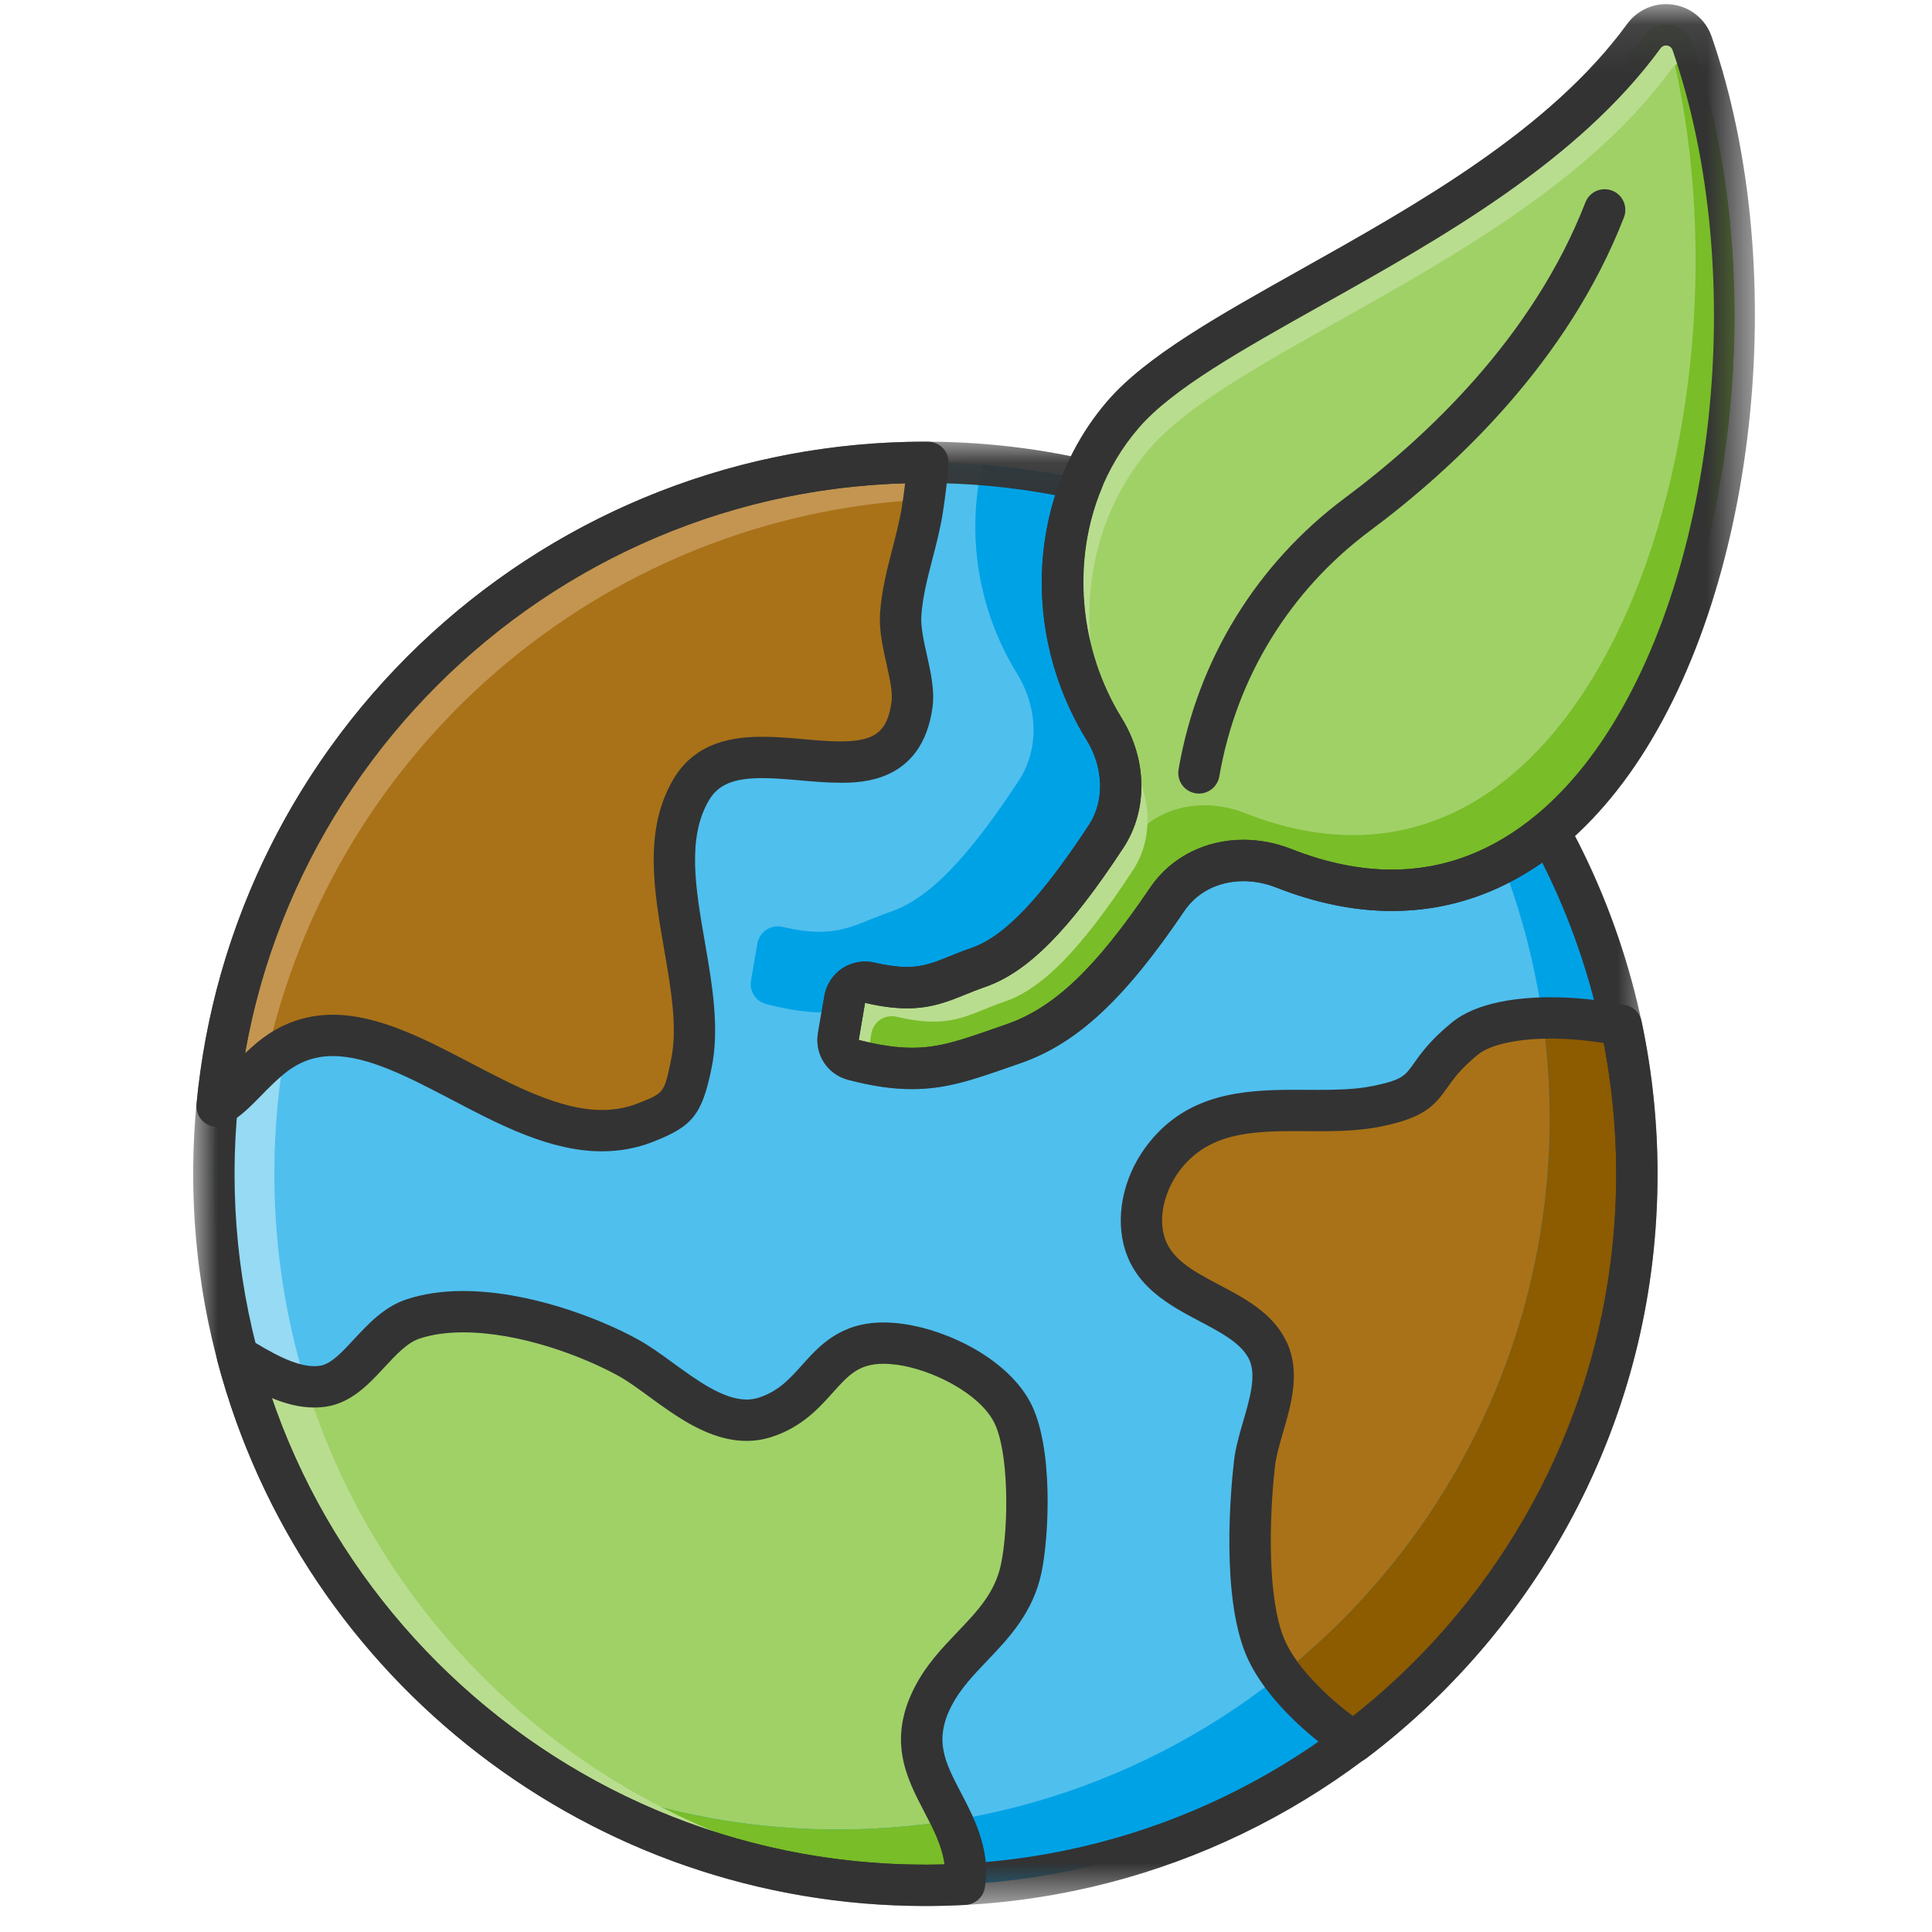 <svg xmlns="http://www.w3.org/2000/svg" xmlns:xlink="http://www.w3.org/1999/xlink" width="40" height="40" viewBox="0 0 40 40">
  <defs>
    <polygon id="materiales_bio_40x40-a" points=".082 .086 19.493 .086 19.493 22.549 .082 22.549"/>
    <polygon id="materiales_bio_40x40-c" points="0 .07 30.318 .07 30.318 30.388 0 30.388"/>
  </defs>
  <g fill="none" fill-rule="evenodd" transform="translate(4)">
    <path fill="#333" d="M20.823,16.43 C20.794,16.43 20.764,16.427 20.735,16.421 C20.506,16.373 20.359,16.152 20.402,15.924 C20.791,13.667 22.015,11.672 23.851,10.305 C25.518,9.064 27.733,6.995 28.824,4.191 C28.909,3.97 29.157,3.861 29.378,3.947 C29.598,4.032 29.707,4.28 29.622,4.501 C28.458,7.495 26.119,9.683 24.362,10.991 C22.702,12.228 21.595,14.033 21.245,16.074 C21.244,16.079 21.243,16.085 21.242,16.09 C21.199,16.291 21.021,16.43 20.823,16.43"/>
    <path fill="#A0D167" d="M13.489,20.69 C13.509,20.574 13.576,20.471 13.674,20.406 C13.772,20.341 13.892,20.32 14.007,20.346 C15.157,20.614 15.474,20.298 16.252,20.031 C17.025,19.765 17.819,18.966 18.904,17.313 C19.321,16.676 19.305,15.815 18.862,15.097 C17.588,13.034 17.731,10.342 19.255,8.578 C21.081,6.464 27.235,4.584 30.035,0.747 C30.16,0.576 30.37,0.488 30.58,0.52 C30.79,0.552 30.964,0.697 31.033,0.898 C33.689,8.584 30.161,20.963 22.583,17.977 C21.657,17.613 20.669,17.875 20.165,18.621 C18.958,20.406 18.03,21.249 16.97,21.614 C15.726,22.042 15.125,22.321 13.67,21.944 C13.455,21.888 13.319,21.677 13.357,21.458 L13.489,20.69 Z"/>
    <path fill="#4FBFEE" d="M22.583,17.978 C21.657,17.613 20.669,17.875 20.165,18.621 C18.958,20.406 18.03,21.249 16.97,21.614 C15.726,22.042 15.125,22.321 13.67,21.944 C13.455,21.888 13.32,21.677 13.357,21.458 L13.489,20.69 C13.509,20.574 13.576,20.471 13.674,20.406 C13.772,20.341 13.892,20.32 14.007,20.346 C15.157,20.614 15.474,20.298 16.252,20.031 C17.025,19.765 17.819,18.966 18.904,17.313 C19.321,16.676 19.305,15.816 18.862,15.097 C17.883,13.513 17.742,11.557 18.419,9.935 C17.37,9.698 16.279,9.572 15.159,9.572 C7.023,9.572 0.428,16.167 0.428,24.303 C0.428,32.439 7.023,39.034 15.159,39.034 C23.294,39.034 29.89,32.439 29.89,24.303 C29.89,21.732 29.23,19.316 28.073,17.212 C26.613,18.422 24.766,18.838 22.583,17.978"/>
    <path fill="#96DAF4" d="M1.68,24.303 C1.68,16.379 7.937,9.917 15.78,9.586 C15.574,9.578 15.367,9.572 15.159,9.572 C7.023,9.572 0.428,16.167 0.428,24.303 C0.428,32.438 7.023,39.034 15.159,39.034 C15.369,39.034 15.577,39.028 15.785,39.02 C7.94,38.691 1.68,32.229 1.68,24.303"/>
    <path fill="#A97218" d="M26.33,21.501 C25.298,22.345 25.766,22.644 24.521,22.901 C23.076,23.199 21.246,22.543 20.136,23.91 C19.759,24.372 19.527,25.05 19.679,25.662 C19.987,26.909 21.728,26.944 22.236,27.935 C22.597,28.639 22.054,29.585 21.974,30.293 C21.852,31.368 21.788,33.109 22.188,34.084 C22.459,34.743 23.156,35.468 24.026,36.066 C27.587,33.377 29.89,29.109 29.89,24.303 C29.89,23.249 29.778,22.22 29.567,21.229 C28.294,20.962 26.901,21.034 26.33,21.501"/>
    <path fill="#A0D167" d="M14.64,27.834 C13.017,27.606 13.097,28.939 11.843,29.344 C10.813,29.676 9.809,28.552 9.011,28.111 C7.868,27.481 5.883,26.863 4.548,27.309 C3.808,27.555 3.413,28.577 2.705,28.697 C2.144,28.792 1.541,28.463 0.916,28.076 C2.583,34.383 8.327,39.034 15.159,39.034 C15.43,39.034 15.7,39.026 15.968,39.011 C15.99,38.826 15.995,38.665 15.978,38.543 C15.806,37.269 14.577,36.563 15.32,35.123 C15.831,34.131 16.893,33.675 17.145,32.466 C17.312,31.664 17.345,29.97 16.951,29.231 C16.552,28.482 15.457,27.948 14.64,27.834"/>
    <path fill="#A97218" d="M15.101,10.525 C15.146,10.232 15.185,9.908 15.211,9.573 C15.194,9.573 15.176,9.572 15.159,9.572 C7.495,9.572 1.2,15.424 0.495,22.903 C0.891,22.67 1.132,22.299 1.602,21.91 C3.829,20.068 6.717,24.272 9.356,23.244 C10.033,22.981 10.138,22.874 10.312,22.032 C10.676,20.274 9.371,17.946 10.309,16.352 C11.311,14.648 14.547,17.043 14.883,14.585 C14.955,14.055 14.604,13.308 14.649,12.706 C14.704,11.96 14.988,11.26 15.101,10.525"/>
    <path fill="#00A2E6" d="M16.34 9.62C16.005 11.046 16.24 12.622 17.054 13.941 17.497 14.659 17.513 15.52 17.096 16.157 16.011 17.81 15.217 18.609 14.444 18.875 13.666 19.142 13.349 19.458 12.199 19.19 12.084 19.163 11.964 19.185 11.866 19.25 11.768 19.315 11.701 19.418 11.681 19.533L11.549 20.302C11.511 20.521 11.647 20.732 11.862 20.788 12.517 20.957 12.999 20.994 13.445 20.944L13.489 20.69C13.509 20.574 13.576 20.471 13.674 20.406 13.772 20.341 13.892 20.32 14.007 20.346 14.739 20.517 15.134 20.451 15.525 20.311 16.44 19.885 17.289 19.044 18.357 17.464 18.552 17.176 18.819 16.961 19.127 16.826 19.289 16.275 19.2 15.645 18.862 15.097 17.883 13.513 17.742 11.557 18.419 9.935 17.743 9.782 17.048 9.676 16.34 9.62M28.073 17.212C27.767 17.466 27.443 17.684 27.103 17.864 27.734 19.504 28.082 21.284 28.082 23.147 28.082 31.282 21.486 37.878 13.351 37.878 10.816 37.878 8.432 37.237 6.349 36.11 8.806 37.946 11.855 39.034 15.159 39.034 23.294 39.034 29.89 32.438 29.89 24.303 29.89 21.732 29.23 19.315 28.073 17.212"/>
    <path fill="#79BD28" d="M31.033,0.898 C30.964,0.697 30.79,0.551 30.58,0.52 C30.542,0.514 30.505,0.514 30.467,0.516 C32.651,8.227 29.112,19.724 21.778,16.835 C20.853,16.47 19.865,16.732 19.361,17.478 C18.154,19.263 17.226,20.106 16.166,20.471 C15.102,20.837 14.508,21.094 13.449,20.925 L13.357,21.459 C13.319,21.677 13.456,21.888 13.671,21.944 C15.125,22.321 15.726,22.042 16.97,21.614 C18.03,21.249 18.958,20.406 20.165,18.621 C20.669,17.875 21.657,17.613 22.583,17.977 C30.161,20.963 33.689,8.584 31.033,0.898"/>
    <path fill="#8D5B00" d="M29.566,21.229 C29.02,21.114 28.452,21.063 27.937,21.078 C28.67,26.274 26.608,31.416 22.526,34.67 C22.879,35.154 23.408,35.642 24.026,36.066 C28.602,32.611 30.755,26.873 29.566,21.229"/>
    <path fill="#B9DD8F" d="M14.042,21.393 C14.062,21.278 14.129,21.175 14.227,21.11 C14.325,21.045 14.445,21.023 14.56,21.05 C15.71,21.318 16.027,21.002 16.805,20.735 C17.578,20.469 18.372,19.67 19.456,18.017 C19.874,17.38 19.858,16.519 19.415,15.801 C18.141,13.738 18.283,11.046 19.808,9.281 C21.634,7.168 27.788,5.288 30.588,1.451 C30.713,1.28 30.923,1.192 31.133,1.224 C31.136,1.224 31.139,1.225 31.142,1.226 C31.107,1.116 31.071,1.006 31.033,0.898 C30.964,0.697 30.79,0.552 30.58,0.52 C30.37,0.488 30.16,0.576 30.035,0.748 C27.235,4.585 21.081,6.464 19.255,8.578 C17.731,10.342 17.588,13.034 18.862,15.097 C19.305,15.815 19.321,16.676 18.904,17.313 C17.819,18.966 17.025,19.765 16.252,20.031 C15.474,20.298 15.157,20.614 14.007,20.346 C13.892,20.32 13.772,20.341 13.674,20.406 C13.576,20.471 13.509,20.574 13.489,20.69 L13.357,21.459 C13.319,21.677 13.456,21.888 13.671,21.944 C13.763,21.968 13.851,21.989 13.936,22.007 L14.042,21.393 Z"/>
    <path fill="#79BD28" d="M15.968,39.011 L15.968,39.011 C16.002,38.717 16.029,38.373 15.706,37.689 C12.564,38.194 9.272,37.691 6.352,36.111 C9.056,38.132 12.422,39.204 15.968,39.011"/>
    <path fill="#333" d="M20.823,16.43 C20.794,16.43 20.764,16.427 20.735,16.421 C20.506,16.373 20.359,16.152 20.402,15.924 C20.791,13.667 22.015,11.672 23.851,10.305 C25.518,9.064 27.733,6.995 28.824,4.191 C28.909,3.97 29.157,3.861 29.378,3.947 C29.598,4.032 29.707,4.28 29.622,4.501 C28.458,7.495 26.119,9.683 24.362,10.991 C22.702,12.228 21.595,14.033 21.245,16.074 C21.244,16.079 21.243,16.085 21.242,16.09 C21.199,16.291 21.021,16.43 20.823,16.43"/>
    <g transform="translate(12.84)">
      <mask id="materiales_bio_40x40-b" fill="#fff">
        <use xlink:href="#materiales_bio_40x40-a"/>
      </mask>
      <path fill="#333" d="M1.07,20.763 L0.939,21.531 C1.368,21.641 1.719,21.693 2.043,21.693 C2.601,21.693 3.049,21.537 3.727,21.301 C3.812,21.271 3.9,21.24 3.991,21.209 C4.979,20.869 5.842,20.05 6.97,18.381 C7.391,17.758 8.114,17.387 8.904,17.387 C9.24,17.387 9.575,17.451 9.9,17.579 C10.617,17.862 11.316,18.005 11.978,18.005 L11.979,18.005 C14.007,18.005 15.393,16.655 16.2,15.524 C18.689,12.028 19.388,5.665 17.789,1.038 C17.771,0.987 17.728,0.951 17.676,0.943 C17.623,0.935 17.571,0.958 17.54,1 C15.832,3.341 13.008,4.925 10.516,6.322 C8.864,7.249 7.437,8.049 6.739,8.857 C5.343,10.474 5.197,12.947 6.386,14.872 C6.913,15.726 6.927,16.776 6.422,17.548 C5.293,19.268 4.435,20.131 3.551,20.435 C3.404,20.486 3.272,20.54 3.145,20.591 C2.784,20.738 2.442,20.876 1.938,20.876 C1.68,20.876 1.396,20.839 1.07,20.763 M2.043,22.549 C1.644,22.549 1.225,22.488 0.723,22.358 C0.289,22.245 0.019,21.828 0.095,21.386 L0.227,20.617 C0.267,20.386 0.402,20.179 0.597,20.049 C0.792,19.92 1.036,19.876 1.264,19.929 C1.526,19.99 1.746,20.02 1.938,20.02 C2.276,20.02 2.505,19.927 2.823,19.798 C2.955,19.745 3.104,19.684 3.273,19.626 C3.953,19.392 4.703,18.606 5.706,17.078 C6.03,16.584 6.011,15.894 5.658,15.322 C4.275,13.082 4.453,10.194 6.091,8.298 C6.888,7.376 8.375,6.542 10.098,5.576 C12.513,4.221 15.251,2.686 16.849,0.495 C17.036,0.239 17.338,0.085 17.655,0.085 C17.704,0.085 17.754,0.089 17.803,0.097 C18.172,0.152 18.476,0.405 18.598,0.758 C20.277,5.62 19.53,12.324 16.897,16.02 C15.573,17.878 13.873,18.861 11.979,18.861 L11.978,18.861 C11.208,18.861 10.403,18.698 9.586,18.376 C9.362,18.287 9.132,18.243 8.904,18.243 C8.391,18.243 7.945,18.468 7.679,18.86 C6.437,20.697 5.45,21.613 4.27,22.018 C4.179,22.049 4.093,22.08 4.009,22.109 C3.303,22.355 2.746,22.549 2.043,22.549" mask="url(#materiales_bio_40x40-b)"/>
    </g>
    <path fill="#333" d="M22.805,23.419 C21.864,23.419 21.039,23.476 20.468,24.179 C20.135,24.589 19.988,25.131 20.094,25.559 C20.218,26.06 20.694,26.311 21.246,26.603 C21.777,26.884 22.327,27.174 22.617,27.74 C22.94,28.369 22.738,29.063 22.559,29.675 C22.488,29.919 22.421,30.151 22.399,30.341 C22.271,31.472 22.242,33.088 22.584,33.921 C22.787,34.417 23.314,35.006 24.016,35.533 C27.481,32.8 29.462,28.725 29.462,24.303 C29.462,23.395 29.375,22.486 29.205,21.596 C28.838,21.535 28.464,21.503 28.11,21.503 C27.418,21.503 26.854,21.626 26.601,21.833 C26.243,22.125 26.096,22.333 25.966,22.517 C25.697,22.897 25.487,23.139 24.607,23.32 C24.205,23.403 23.791,23.421 23.293,23.421 C23.211,23.421 23.129,23.42 23.047,23.42 C22.966,23.419 22.885,23.419 22.805,23.419 M24.026,36.494 C23.941,36.494 23.856,36.469 23.783,36.419 C22.81,35.75 22.084,34.958 21.792,34.247 C21.284,33.011 21.477,30.871 21.549,30.244 C21.578,29.981 21.659,29.704 21.737,29.435 C21.878,28.954 22.022,28.457 21.855,28.13 C21.688,27.805 21.279,27.589 20.846,27.36 C20.205,27.021 19.479,26.637 19.263,25.765 C19.092,25.074 19.299,24.26 19.804,23.64 C20.611,22.646 21.729,22.563 22.805,22.563 C22.887,22.563 22.969,22.563 23.051,22.564 C23.132,22.564 23.212,22.565 23.293,22.565 C23.738,22.565 24.103,22.55 24.434,22.482 C25.028,22.359 25.089,22.274 25.267,22.023 C25.412,21.817 25.611,21.536 26.059,21.17 C26.588,20.738 27.467,20.647 28.11,20.647 C28.611,20.647 29.145,20.703 29.655,20.81 C29.821,20.845 29.951,20.974 29.986,21.14 C30.206,22.176 30.318,23.24 30.318,24.303 C30.318,26.721 29.765,29.033 28.675,31.173 C27.635,33.214 26.117,35.024 24.284,36.408 C24.207,36.465 24.117,36.494 24.026,36.494"/>
    <path fill="#C39551" d="M15.128,10.342 C15.161,10.099 15.191,9.84 15.211,9.573 C15.194,9.573 15.176,9.572 15.159,9.572 C7.495,9.572 1.2,15.424 0.495,22.903 C0.86,22.689 1.093,22.357 1.495,22.002 C2.848,15.576 8.387,10.694 15.128,10.342"/>
    <path fill="#B9DD8F" d="M15.777,39.019 C9.453,38.751 4.161,34.497 2.35,28.704 C1.892,28.652 1.411,28.383 0.917,28.076 C2.728,34.85 8.956,39.315 15.777,39.019"/>
    <path fill="#333" d="M1.627 28.945C3.59 34.682 9.015 38.606 15.159 38.606 15.288 38.606 15.42 38.604 15.554 38.6 15.501 38.209 15.323 37.87 15.135 37.51 14.775 36.82 14.366 36.039 14.939 34.927 15.177 34.466 15.505 34.122 15.823 33.789 16.241 33.351 16.602 32.973 16.726 32.379 16.886 31.608 16.893 30.032 16.573 29.432 16.255 28.835 15.291 28.357 14.58 28.257 14.477 28.243 14.38 28.236 14.291 28.236 13.778 28.236 13.565 28.473 13.243 28.832 12.956 29.152 12.6 29.549 11.974 29.751 11.807 29.805 11.633 29.832 11.456 29.832L11.456 29.832C10.695 29.832 10.026 29.344 9.435 28.913 9.208 28.747 8.992 28.59 8.804 28.486 8.05 28.071 6.756 27.585 5.588 27.585 5.245 27.585 4.941 27.629 4.684 27.715 4.432 27.799 4.203 28.045 3.961 28.306 3.645 28.647 3.288 29.032 2.777 29.119 2.688 29.134 2.597 29.141 2.505 29.141 2.207 29.141 1.914 29.064 1.627 28.945M15.159 39.462C8.284 39.462 2.257 34.825.503 28.185.458 28.016.521 27.836.662 27.732.803 27.627.993 27.62 1.142 27.712 1.589 27.99 2.1 28.285 2.504 28.285 2.549 28.285 2.592 28.282 2.634 28.275 2.858 28.237 3.089 27.988 3.333 27.724 3.624 27.411 3.953 27.056 4.413 26.903 4.758 26.788 5.153 26.729 5.588 26.729 6.918 26.729 8.375 27.272 9.217 27.737 9.453 27.867 9.689 28.039 9.94 28.222 10.425 28.575 10.974 28.976 11.456 28.976 11.545 28.976 11.628 28.963 11.711 28.936 12.117 28.805 12.344 28.553 12.606 28.261 12.958 27.868 13.396 27.38 14.291 27.38 14.419 27.38 14.557 27.39 14.699 27.41 15.648 27.543 16.855 28.142 17.329 29.029 17.815 29.942 17.72 31.805 17.564 32.553 17.39 33.387 16.886 33.915 16.442 34.38 16.154 34.682 15.881 34.967 15.7 35.319 15.33 36.036 15.567 36.488 15.894 37.113 16.098 37.504 16.33 37.946 16.402 38.486 16.423 38.64 16.42 38.829 16.393 39.061 16.369 39.268 16.199 39.427 15.991 39.439 15.708 39.454 15.428 39.462 15.159 39.462M2.892 21.009C3.836 21.009 4.806 21.517 5.745 22.008 6.658 22.486 7.602 22.981 8.464 22.981 8.727 22.981 8.968 22.936 9.201 22.846 9.751 22.631 9.751 22.631 9.893 21.945 10.032 21.276 9.894 20.486 9.749 19.649 9.539 18.438 9.322 17.186 9.94 16.135 10.404 15.345 11.214 15.254 11.783 15.254 12.069 15.254 12.361 15.279 12.643 15.304 12.911 15.328 13.164 15.35 13.399 15.35L13.399 15.35C14.116 15.35 14.374 15.15 14.459 14.527 14.485 14.334 14.419 14.038 14.355 13.751 14.276 13.398 14.195 13.034 14.222 12.674 14.257 12.21 14.369 11.773 14.479 11.35 14.558 11.043 14.633 10.753 14.678 10.46 14.701 10.308 14.722 10.157 14.739 10.006 7.891 10.2 2.233 15.137 1.073 21.808 1.151 21.734 1.236 21.657 1.329 21.58 1.787 21.201 2.313 21.009 2.892 21.009M8.464 23.837C7.391 23.837 6.352 23.293 5.348 22.766 4.462 22.303 3.625 21.865 2.892 21.865 2.507 21.865 2.184 21.984 1.875 22.239 1.694 22.389 1.548 22.538 1.407 22.683 1.193 22.902.99 23.109.711 23.272.573 23.354.4 23.351.265 23.264.129 23.178.053 23.023.068 22.863.421 19.124 2.147 15.663 4.928 13.117 7.728 10.555 11.361 9.144 15.159 9.144L15.213 9.145C15.332 9.145 15.445 9.195 15.526 9.283 15.606 9.37 15.647 9.487 15.638 9.605 15.613 9.929 15.575 10.26 15.524 10.59 15.473 10.926 15.389 11.25 15.307 11.564 15.203 11.968 15.104 12.35 15.076 12.737 15.058 12.971 15.125 13.273 15.191 13.564 15.271 13.925 15.354 14.298 15.307 14.643 15.094 16.2 13.828 16.206 13.404 16.206L13.399 16.206C13.127 16.206 12.843 16.181 12.568 16.157 12.304 16.134 12.031 16.11 11.783 16.11 11.19 16.11 10.869 16.243 10.678 16.569 10.219 17.349 10.401 18.395 10.593 19.503 10.745 20.381 10.903 21.29 10.731 22.119 10.533 23.079 10.339 23.321 9.512 23.643 9.182 23.771 8.83 23.837 8.464 23.837"/>
    <g transform="translate(0 9.074)">
      <mask id="materiales_bio_40x40-d" fill="#fff">
        <use xlink:href="#materiales_bio_40x40-c"/>
      </mask>
      <path fill="#333" d="M15.159,0.926 C7.272,0.926 0.856,7.343 0.856,15.229 C0.856,23.116 7.272,29.532 15.159,29.532 C23.045,29.532 29.462,23.116 29.462,15.229 C29.462,12.989 28.933,10.772 27.93,8.785 C26.982,9.451 25.937,9.787 24.818,9.787 C24.048,9.787 23.243,9.624 22.426,9.302 C22.202,9.214 21.972,9.169 21.744,9.169 C21.231,9.169 20.785,9.394 20.52,9.787 C19.277,11.624 18.29,12.539 17.11,12.945 C17.019,12.976 16.933,13.006 16.849,13.035 C16.143,13.281 15.586,13.475 14.883,13.475 C14.485,13.475 14.065,13.415 13.563,13.284 C13.129,13.172 12.86,12.754 12.935,12.312 L13.067,11.544 C13.107,11.312 13.242,11.105 13.437,10.976 C13.632,10.847 13.876,10.802 14.104,10.856 C14.366,10.917 14.586,10.946 14.778,10.946 C15.115,10.946 15.345,10.853 15.663,10.724 C15.795,10.671 15.944,10.611 16.113,10.552 C16.793,10.318 17.543,9.533 18.546,8.005 C18.87,7.51 18.851,6.821 18.498,6.249 C17.547,4.709 17.316,2.849 17.847,1.179 C16.964,1.011 16.062,0.926 15.159,0.926 M15.159,30.388 C6.8,30.388 -8.56e-06,23.588 -8.56e-06,15.229 C-8.56e-06,6.87 6.8,0.07 15.159,0.07 C16.289,0.07 17.418,0.196 18.514,0.444 C18.637,0.472 18.742,0.552 18.8,0.665 C18.858,0.777 18.863,0.909 18.814,1.026 C18.183,2.536 18.341,4.365 19.226,5.799 C19.753,6.653 19.767,7.703 19.262,8.474 C18.133,10.194 17.275,11.058 16.392,11.362 C16.244,11.413 16.112,11.466 15.985,11.518 C15.624,11.664 15.282,11.802 14.778,11.802 C14.52,11.802 14.236,11.765 13.91,11.689 L13.779,12.457 C14.208,12.567 14.559,12.619 14.883,12.619 C15.441,12.619 15.889,12.463 16.567,12.227 C16.652,12.197 16.74,12.167 16.831,12.135 C17.819,11.796 18.682,10.976 19.81,9.307 C20.237,8.675 20.942,8.313 21.744,8.313 C22.08,8.313 22.415,8.378 22.74,8.506 C23.457,8.788 24.156,8.931 24.818,8.931 C25.898,8.931 26.901,8.554 27.8,7.809 C27.898,7.727 28.027,7.694 28.153,7.718 C28.278,7.742 28.386,7.82 28.448,7.932 C29.671,10.155 30.318,12.678 30.318,15.229 C30.318,23.588 23.517,30.388 15.159,30.388" mask="url(#materiales_bio_40x40-d)"/>
    </g>
  </g>
</svg>
